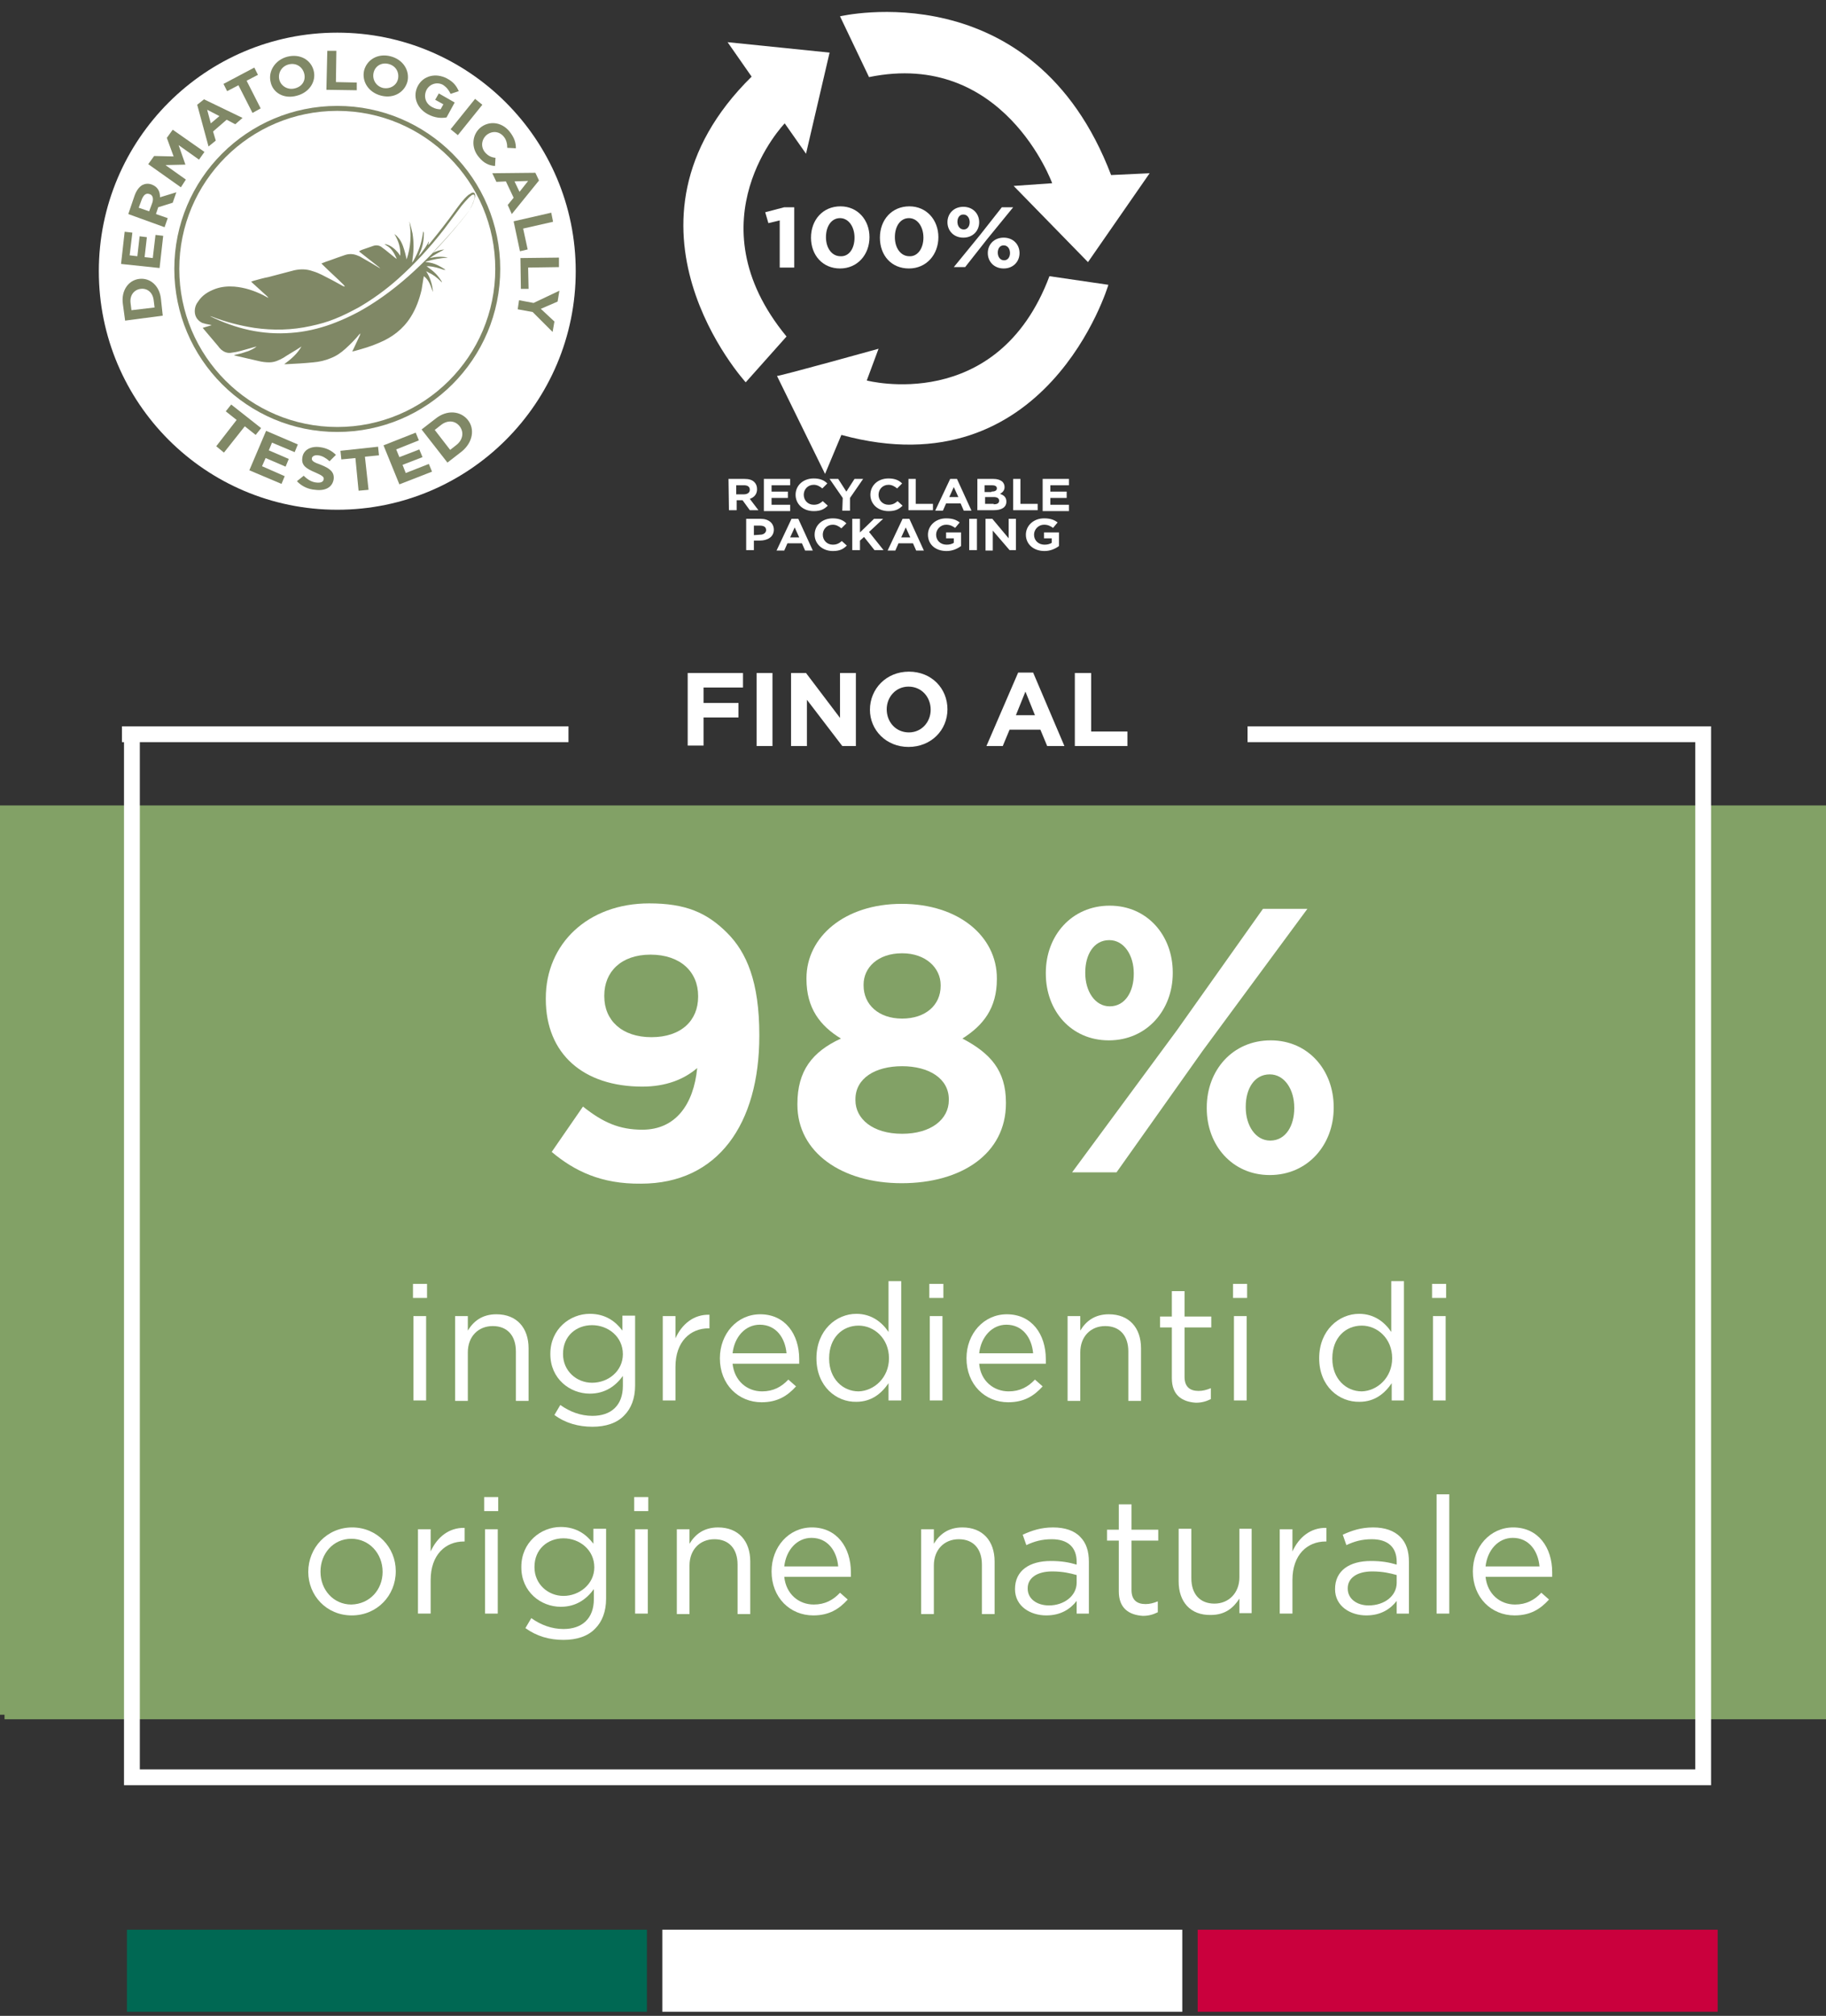 <?xml version="1.0" encoding="UTF-8"?> <svg xmlns="http://www.w3.org/2000/svg" xmlns:xlink="http://www.w3.org/1999/xlink" version="1.1" id="Livello_1" x="0px" y="0px" viewBox="0 0 402.8 444.5" style="enable-background:new 0 0 402.8 444.5;" xml:space="preserve"><rect x="0" y="0" width="402.8" height="444.5" fill="#333333" stroke="none"/> <style type="text/css"> .st0{fill:#82A166;} .st1{fill:#FFFFFF;} .st2{fill:none;stroke:#FFFFFF;stroke-width:3.489;stroke-miterlimit:10;} .st3{fill:#006853;} .st4{fill:#CA003D;} .st5{enable-background:new ;} .st6{fill:#808866;} .st7{fill:none;stroke:#808766;stroke-width:1.096;stroke-miterlimit:10;} </style> <rect x="1" y="178.6" class="st0" width="402.9" height="200.5"></rect> <g> <path class="st1" d="M164.5,84.3c0,0-31.8-34.8,1.3-67.4l-5.3-7.6l22.5,2.3l-5.2,22.3l-4.7-6.7c0,0-20.7,21.4,0.4,47L164.5,84.3z"></path> <path class="st1" d="M185.3,3.6c0,0,42.6-10.1,59.8,35l8.5-0.4L240,57.8L223.6,41l8.5-0.6c0,0-10.7-29.5-40.4-23.4L185.3,3.6z"></path> <path class="st1" d="M171.4,82.9c0.8,0,22.4-6,22.4-6l-2.6,7c0,0,28.8,7.6,40.3-23l13,1.9c0,0-13.5,45.5-58.9,33.1l-3.6,8.6 L171.4,82.9z"></path> <path class="st1" d="M172,48.6l-2.5,0.6l-0.7-2.4l4.2-1.1h2.2V59H172V48.6z"></path> <path class="st1" d="M178.9,52.4L178.9,52.4c0-3.9,2.6-6.9,6.5-6.9c3.8,0,6.4,3,6.4,6.8l0,0c0,3.8-2.6,6.9-6.5,6.9 C181.5,59.2,178.9,56.3,178.9,52.4z M188.5,52.4L188.5,52.4c0-2.4-1.3-4.3-3.2-4.3s-3.1,1.8-3.1,4.2l0,0c0,2.4,1.3,4.2,3.2,4.2 C187.3,56.6,188.5,54.8,188.5,52.4z"></path> <path class="st1" d="M194.1,52.4L194.1,52.4c0-3.9,2.6-6.9,6.5-6.9c3.8,0,6.4,3,6.4,6.8l0,0c0,3.8-2.6,6.9-6.5,6.9 S194.1,56.3,194.1,52.4z M203.7,52.4L203.7,52.4c0-2.4-1.3-4.3-3.2-4.3s-3.1,1.8-3.1,4.2l0,0c0,2.4,1.3,4.2,3.2,4.2 C202.4,56.6,203.7,54.8,203.7,52.4z"></path> <path class="st1" d="M209,49L209,49c0-1.9,1.4-3.4,3.5-3.4s3.5,1.5,3.5,3.4l0,0c0,1.9-1.4,3.4-3.5,3.4S209,50.9,209,49z M221,45.7 h2.5l-5.8,7.1l-4.8,6.1h-2.5l5.8-7.1L221,45.7z M213.9,49c0-0.9-0.5-1.7-1.4-1.7s-1.3,0.8-1.3,1.6l0,0c0,0.9,0.5,1.7,1.4,1.7 C213.4,50.6,213.9,49.9,213.9,49L213.9,49z M217.9,55.8L217.9,55.8c0-1.9,1.4-3.4,3.5-3.4s3.5,1.5,3.5,3.4l0,0 c0,1.9-1.4,3.4-3.5,3.4C219.3,59.2,217.9,57.7,217.9,55.8z M222.8,55.8L222.8,55.8c0-0.9-0.5-1.7-1.4-1.7s-1.3,0.8-1.3,1.6l0,0 c0,0.9,0.5,1.7,1.4,1.7C222.3,57.4,222.8,56.7,222.8,55.8z"></path> <path class="st1" d="M160.7,105.6h3.5c1,0,1.7,0.2,2.2,0.7c0.4,0.4,0.6,0.9,0.6,1.6l0,0c0,1.1-0.7,1.8-1.6,2.1l1.9,2.5h-1.9 l-1.6-2.2h-1.3v2.2h-1.7L160.7,105.6L160.7,105.6z M164.1,109c0.8,0,1.3-0.4,1.3-1l0,0c0-0.7-0.5-1-1.3-1h-1.7v2H164.1z"></path> <path class="st1" d="M168.6,105.6h5.7v1.4h-4.1v1.4h3.6v1.4h-3.6v1.5h4.1v1.4h-5.8v-7.1H168.6z"></path> <path class="st1" d="M175.5,109.1L175.5,109.1c0-2,1.6-3.6,4-3.6c1.4,0,2.3,0.4,3,1.1l-1.1,1.1c-0.6-0.5-1.2-0.8-1.9-0.8 c-1.3,0-2.2,1-2.2,2.2l0,0c0,1.2,0.9,2.2,2.2,2.2c0.9,0,1.4-0.3,2-0.8l1.1,1c-0.8,0.8-1.6,1.2-3.1,1.2 C177.1,112.7,175.5,111.1,175.5,109.1z"></path> <path class="st1" d="M185.9,109.8l-2.9-4.2h1.9l1.8,2.8l1.8-2.8h1.9l-2.9,4.2v2.8h-1.7L185.9,109.8L185.9,109.8z"></path> <path class="st1" d="M192,109.1L192,109.1c0-2,1.6-3.6,4-3.6c1.4,0,2.3,0.4,3,1.1l-1.1,1.1c-0.6-0.5-1.2-0.8-1.9-0.8 c-1.3,0-2.2,1-2.2,2.2l0,0c0,1.2,0.9,2.2,2.2,2.2c0.9,0,1.4-0.3,2-0.8l1.1,1c-0.8,0.8-1.6,1.2-3.1,1.2 C193.6,112.7,192,111.1,192,109.1z"></path> <path class="st1" d="M200.3,105.6h1.7v5.5h3.8v1.4h-5.4v-6.9H200.3z"></path> <path class="st1" d="M209.6,105.6h1.5l3.2,7h-1.7l-0.7-1.6h-3.2l-0.7,1.6h-1.7L209.6,105.6z M211.4,109.6l-1-2.2l-1,2.2H211.4z"></path> <path class="st1" d="M215.6,105.6h3.5c0.9,0,1.5,0.2,2,0.6c0.3,0.3,0.5,0.7,0.5,1.2l0,0c0,0.8-0.5,1.2-1,1.5 c0.9,0.3,1.4,0.8,1.4,1.7l0,0c0,1.3-1.1,1.9-2.8,1.9h-3.6L215.6,105.6L215.6,105.6z M218.7,108.4c0.7,0,1.2-0.2,1.2-0.7l0,0 c0-0.5-0.4-0.7-1.1-0.7h-1.6v1.5h1.5V108.4z M219.2,111.2c0.7,0,1.2-0.2,1.2-0.8l0,0c0-0.5-0.4-0.8-1.2-0.8h-1.9v1.5h1.9V111.2z"></path> <path class="st1" d="M223.4,105.6h1.7v5.5h3.8v1.4h-5.4v-6.9H223.4z"></path> <path class="st1" d="M230.1,105.6h5.7v1.4h-4.1v1.4h3.6v1.4h-3.6v1.5h4.1v1.4H230v-7.1H230.1z"></path> <path class="st1" d="M164.7,114.4h3.1c1.8,0,2.9,1,2.9,2.4l0,0c0,1.6-1.4,2.4-3.1,2.4h-1.3v2.1h-1.7v-6.9H164.7z M167.7,117.9 c0.8,0,1.3-0.5,1.3-1l0,0c0-0.7-0.5-1-1.4-1h-1.3v2.1L167.7,117.9L167.7,117.9z"></path> <path class="st1" d="M174.6,114.4h1.5l3.2,7h-1.7l-0.7-1.6h-3.2l-0.7,1.6h-1.7L174.6,114.4z M176.3,118.5l-1-2.2l-1,2.2H176.3z"></path> <path class="st1" d="M179.7,117.9L179.7,117.9c0-2,1.6-3.6,4-3.6c1.4,0,2.3,0.4,3,1.1l-1.1,1.1c-0.6-0.5-1.2-0.8-1.9-0.8 c-1.3,0-2.2,1-2.2,2.2l0,0c0,1.2,0.9,2.2,2.2,2.2c0.9,0,1.4-0.3,2-0.8l1.1,1c-0.8,0.8-1.6,1.2-3.1,1.2 C181.4,121.5,179.7,119.9,179.7,117.9z"></path> <path class="st1" d="M188,114.4h1.7v3l3.1-3h2l-3.1,2.9l3.2,4h-2l-2.3-2.9l-0.9,0.8v2.1H188V114.4z"></path> <path class="st1" d="M199.1,114.4h1.5l3.2,7h-1.7l-0.7-1.6h-3.2l-0.7,1.6h-1.7L199.1,114.4z M200.8,118.5l-1-2.2l-1,2.2H200.8z"></path> <path class="st1" d="M204.7,117.9L204.7,117.9c0-2,1.7-3.6,4-3.6c1.4,0,2.2,0.3,3,0.9l-1,1.2c-0.6-0.4-1.1-0.7-2-0.7 c-1.2,0-2.2,1-2.2,2.2l0,0c0,1.3,1,2.2,2.3,2.2c0.6,0,1.1-0.1,1.6-0.4v-1h-1.7v-1.3h3.3v3c-0.8,0.6-1.9,1.1-3.2,1.1 C206.3,121.5,204.7,120,204.7,117.9z"></path> <path class="st1" d="M213.8,114.4h1.7v6.9h-1.7V114.4z"></path> <path class="st1" d="M217.4,114.4h1.5l3.6,4.3v-4.3h1.6v6.9h-1.4L219,117v4.4h-1.6V114.4z"></path> <path class="st1" d="M226.3,117.9L226.3,117.9c0-2,1.7-3.6,4-3.6c1.4,0,2.2,0.3,3,0.9l-1,1.2c-0.6-0.4-1.1-0.7-2-0.7 c-1.2,0-2.2,1-2.2,2.2l0,0c0,1.3,1,2.2,2.3,2.2c0.6,0,1.1-0.1,1.6-0.4v-1h-1.7v-1.3h3.3v3c-0.8,0.6-1.9,1.1-3.2,1.1 C228,121.5,226.3,120,226.3,117.9z"></path> </g> <line class="st2" x1="26.9" y1="161.9" x2="125.4" y2="161.9"></line> <g> <rect x="28" y="425.5" class="st3" width="114.7" height="18.1"></rect> <rect x="146.1" y="425.5" class="st1" width="114.7" height="18.1"></rect> <rect x="264.2" y="425.5" class="st4" width="114.7" height="18.1"></rect> </g> <rect y="177.6" class="st0" width="402.9" height="200.5"></rect> <polyline class="st2" points="275.2,161.9 375.7,161.9 375.7,391.9 29.1,391.9 29.1,161.9 "></polyline> <g> <g> <path class="st1" d="M91.1,283.1h3.1v3.1h-3.1V283.1z M91.3,290.2H94v18.6h-2.8v-18.6H91.3z"></path> <path class="st1" d="M100.4,290.2h2.8v3.2c1.2-2,3.1-3.6,6.3-3.6c4.5,0,7.1,3,7.1,7.5v11.6h-2.8V298c0-3.5-1.9-5.6-5.1-5.6 s-5.5,2.3-5.5,5.8v10.7h-2.8V290.2z"></path> <path class="st1" d="M122.3,312l1.3-2.2c2.1,1.5,4.5,2.4,7.1,2.4c4.1,0,6.7-2.3,6.7-6.6v-2.2c-1.6,2.2-3.9,3.9-7.3,3.9 c-4.4,0-8.7-3.3-8.7-8.7v-0.1c0-5.4,4.3-8.8,8.7-8.8c3.5,0,5.7,1.7,7.2,3.7v-3.3h2.8v15.4c0,2.9-0.9,5.1-2.4,6.6 c-1.6,1.7-4.1,2.5-7,2.5C127.6,314.6,124.7,313.8,122.3,312z M137.4,298.6L137.4,298.6c0-3.9-3.3-6.4-6.8-6.4s-6.4,2.4-6.4,6.3 v0.1c0,3.7,3,6.3,6.4,6.3C134.2,304.9,137.4,302.3,137.4,298.6z"></path> <path class="st1" d="M146.2,290.2h2.8v4.9c1.4-3.1,4-5.3,7.5-5.2v3h-0.2c-4,0-7.3,2.9-7.3,8.5v7.4h-2.8V290.2z"></path> <path class="st1" d="M168.1,306.8c2.5,0,4.3-1,5.8-2.6l1.7,1.5c-1.9,2.1-4.1,3.5-7.6,3.5c-5.1,0-9.2-3.9-9.2-9.7 c0-5.4,3.8-9.7,8.9-9.7c5.5,0,8.6,4.4,8.6,9.9c0,0.3,0,0.5,0,1h-14.7C162,304.5,164.8,306.8,168.1,306.8z M173.5,298.4 c-0.3-3.4-2.3-6.3-5.9-6.3c-3.2,0-5.6,2.7-6,6.3H173.5z"></path> <path class="st1" d="M180.1,299.5L180.1,299.5c0-6.2,4.4-9.8,8.8-9.8c3.4,0,5.7,1.9,7.1,4v-11.2h2.8v26.3H196V305 c-1.5,2.2-3.7,4.1-7.1,4.1C184.5,309.2,180.1,305.7,180.1,299.5z M196.1,299.5L196.1,299.5c0-4.4-3.3-7.2-6.7-7.2 c-3.6,0-6.5,2.7-6.5,7.2v0.1c0,4.4,3,7.2,6.5,7.2C192.8,306.7,196.1,303.8,196.1,299.5z"></path> <path class="st1" d="M205,283.1h3.1v3.1H205V283.1z M205.1,290.2h2.8v18.6h-2.8V290.2z"></path> <path class="st1" d="M222.5,306.8c2.5,0,4.3-1,5.8-2.6l1.7,1.5c-1.9,2.1-4.1,3.5-7.6,3.5c-5.1,0-9.2-3.9-9.2-9.7 c0-5.4,3.8-9.7,8.9-9.7c5.5,0,8.6,4.4,8.6,9.9c0,0.3,0,0.5,0,1H216C216.3,304.5,219.2,306.8,222.5,306.8z M227.9,298.4 c-0.3-3.4-2.3-6.3-5.9-6.3c-3.2,0-5.6,2.7-6,6.3H227.9z"></path> <path class="st1" d="M235.5,290.2h2.8v3.2c1.2-2,3.1-3.6,6.3-3.6c4.5,0,7.1,3,7.1,7.5v11.6h-2.8V298c0-3.5-1.9-5.6-5.1-5.6 c-3.2,0-5.5,2.3-5.5,5.8v10.7h-2.8V290.2z"></path> <path class="st1" d="M258.5,303.9v-11.2h-2.6v-2.4h2.6v-5.6h2.8v5.6h5.9v2.4h-5.9v10.9c0,2.3,1.3,3.1,3.1,3.1 c0.9,0,1.7-0.2,2.7-0.6v2.4c-1,0.5-2,0.8-3.3,0.8C260.7,309.1,258.5,307.6,258.5,303.9z"></path> <path class="st1" d="M272,283.1h3.1v3.1H272V283.1z M272.2,290.2h2.8v18.6h-2.8V290.2z"></path> <path class="st1" d="M291,299.5L291,299.5c0-6.2,4.4-9.8,8.8-9.8c3.4,0,5.7,1.9,7.1,4v-11.2h2.8v26.3H307V305 c-1.5,2.2-3.7,4.1-7.1,4.1C295.4,309.2,291,305.7,291,299.5z M307.1,299.5L307.1,299.5c0-4.4-3.3-7.2-6.7-7.2 c-3.6,0-6.5,2.7-6.5,7.2v0.1c0,4.4,3,7.2,6.5,7.2C303.8,306.7,307.1,303.8,307.1,299.5z"></path> <path class="st1" d="M315.9,283.1h3.1v3.1h-3.1V283.1z M316.1,290.2h2.8v18.6h-2.8V290.2z"></path> <path class="st1" d="M68,346.6L68,346.6c0-5.3,4.1-9.8,9.7-9.8c5.5,0,9.6,4.4,9.6,9.6v0.1c0,5.3-4.1,9.7-9.7,9.7 C72,356.2,68,351.8,68,346.6z M84.4,346.6L84.4,346.6c0-4.1-3-7.3-6.9-7.3c-4,0-6.8,3.3-6.8,7.2v0.1c0,4,2.9,7.2,6.8,7.2 C81.6,353.7,84.4,350.5,84.4,346.6z"></path> <path class="st1" d="M92.2,337.2H95v4.9c1.4-3.1,4-5.3,7.5-5.2v3h-0.2c-4,0-7.3,2.9-7.3,8.5v7.4h-2.8V337.2z"></path> <path class="st1" d="M106.8,330.1h3.1v3.1h-3.1V330.1z M107,337.2h2.8v18.6H107V337.2z"></path> <path class="st1" d="M115.9,359l1.3-2.2c2.1,1.5,4.5,2.4,7.1,2.4c4.1,0,6.7-2.3,6.7-6.6v-2.2c-1.6,2.2-3.9,3.9-7.3,3.9 c-4.4,0-8.7-3.3-8.7-8.7v-0.1c0-5.4,4.3-8.8,8.7-8.8c3.5,0,5.7,1.7,7.2,3.7v-3.3h2.8v15.4c0,2.9-0.9,5.1-2.4,6.6 c-1.6,1.7-4.1,2.5-7,2.5C121.2,361.6,118.4,360.8,115.9,359z M131.1,345.6L131.1,345.6c0-3.9-3.3-6.4-6.8-6.4s-6.4,2.4-6.4,6.3 v0.1c0,3.7,3,6.3,6.4,6.3C127.8,351.9,131.1,349.3,131.1,345.6z"></path> <path class="st1" d="M139.9,330.1h3.1v3.1h-3.1V330.1z M140.1,337.2h2.8v18.6h-2.8V337.2z"></path> <path class="st1" d="M149.3,337.2h2.8v3.2c1.2-2,3.1-3.6,6.3-3.6c4.5,0,7.1,3,7.1,7.5v11.6h-2.8V345c0-3.5-1.9-5.6-5.1-5.6 c-3.2,0-5.5,2.3-5.5,5.8v10.7h-2.8V337.2z"></path> <path class="st1" d="M179.5,353.8c2.5,0,4.3-1,5.8-2.6l1.7,1.5c-1.9,2.1-4.1,3.5-7.6,3.5c-5.1,0-9.2-3.9-9.2-9.7 c0-5.4,3.8-9.7,8.9-9.7c5.5,0,8.6,4.4,8.6,9.9c0,0.3,0,0.5,0,1H173C173.4,351.5,176.2,353.8,179.5,353.8z M184.9,345.4 c-0.3-3.4-2.3-6.3-5.9-6.3c-3.2,0-5.6,2.7-6,6.3H184.9z"></path> <path class="st1" d="M203.2,337.2h2.8v3.2c1.2-2,3.1-3.6,6.3-3.6c4.5,0,7.1,3,7.1,7.5v11.6h-2.8V345c0-3.5-1.9-5.6-5.1-5.6 c-3.2,0-5.5,2.3-5.5,5.8v10.7h-2.8V337.2z"></path> <path class="st1" d="M223.9,350.4L223.9,350.4c0-4.1,3.2-6.2,7.9-6.2c2.4,0,4,0.3,5.7,0.8v-0.6c0-3.3-2-5-5.5-5 c-2.2,0-3.9,0.5-5.6,1.3l-0.8-2.3c2-0.9,4-1.6,6.7-1.6c2.6,0,4.7,0.7,6,2.1c1.3,1.3,1.9,3.1,1.9,5.5v11.4h-2.7V353 c-1.3,1.7-3.4,3.2-6.7,3.2C227.3,356.2,223.9,354.2,223.9,350.4z M237.5,349v-1.7c-1.4-0.4-3.1-0.8-5.4-0.8 c-3.4,0-5.4,1.5-5.4,3.7v0.1c0,2.3,2.1,3.7,4.7,3.7C234.7,354,237.5,351.9,237.5,349z"></path> <path class="st1" d="M246.8,350.9v-11.2h-2.6v-2.4h2.6v-5.6h2.8v5.6h5.9v2.4h-5.9v10.9c0,2.3,1.3,3.1,3.1,3.1 c0.9,0,1.7-0.2,2.7-0.6v2.4c-1,0.5-2,0.8-3.3,0.8C249,356.1,246.8,354.6,246.8,350.9z"></path> <path class="st1" d="M260,348.7v-11.6h2.8V348c0,3.5,1.9,5.6,5.1,5.6c3.1,0,5.5-2.3,5.5-5.8v-10.7h2.7v18.6h-2.7v-3.2 c-1.3,2-3.1,3.6-6.3,3.6C262.6,356.2,260,353.2,260,348.7z"></path> <path class="st1" d="M282.3,337.2h2.8v4.9c1.4-3.1,4-5.3,7.5-5.2v3h-0.2c-4,0-7.3,2.9-7.3,8.5v7.4h-2.8V337.2z"></path> <path class="st1" d="M294.5,350.4L294.5,350.4c0-4.1,3.2-6.2,7.9-6.2c2.4,0,4,0.3,5.7,0.8v-0.6c0-3.3-2-5-5.5-5 c-2.2,0-3.9,0.5-5.6,1.3l-0.8-2.3c2-0.9,4-1.6,6.7-1.6c2.6,0,4.6,0.7,6,2.1c1.3,1.3,1.9,3.1,1.9,5.5v11.4h-2.7V353 c-1.3,1.7-3.4,3.2-6.7,3.2C297.9,356.2,294.5,354.2,294.5,350.4z M308.1,349v-1.7c-1.4-0.4-3.1-0.8-5.4-0.8 c-3.4,0-5.4,1.5-5.4,3.7v0.1c0,2.3,2.1,3.7,4.6,3.7C305.4,354,308.1,351.9,308.1,349z"></path> <path class="st1" d="M316.9,329.5h2.8v26.3h-2.8V329.5z"></path> <path class="st1" d="M334.2,353.8c2.5,0,4.3-1,5.8-2.6l1.7,1.5c-1.9,2.1-4.1,3.5-7.6,3.5c-5.1,0-9.2-3.9-9.2-9.7 c0-5.4,3.8-9.7,8.9-9.7c5.5,0,8.6,4.4,8.6,9.9c0,0.3,0,0.5,0,1h-14.7C328.1,351.5,330.9,353.8,334.2,353.8z M339.6,345.4 c-0.3-3.4-2.3-6.3-5.9-6.3c-3.2,0-5.6,2.7-6,6.3H339.6z"></path> </g> </g> <g> <path class="st1" d="M230.7,214.7v-0.2c0-8.2,5.7-14.8,14.1-14.8c8.3,0,13.9,6.6,13.9,14.7v0.2c0,8.1-5.7,14.8-14.1,14.8 C236.3,229.4,230.7,222.9,230.7,214.7z M278.6,200.4h9.8l-23.1,31.3l-19,26.8h-9.8l23.1-31.3L278.6,200.4z M250.1,214.6 c0-3.9-2.1-7.3-5.4-7.3c-3.5,0-5.3,3.3-5.3,7.1v0.2c0,3.9,2.1,7.3,5.4,7.3c3.5,0,5.3-3.4,5.3-7.1V214.6z M266.2,244.4v-0.2 c0-8.2,5.7-14.8,14.1-14.8c8.3,0,13.9,6.6,13.9,14.7v0.2c0,8.1-5.7,14.8-14.1,14.8C271.8,259.1,266.2,252.5,266.2,244.4z M285.5,244.4v-0.2c0-3.9-2.1-7.3-5.4-7.3c-3.5,0-5.3,3.3-5.3,7.1v0.2c0,3.9,2.1,7.3,5.4,7.3C283.7,251.5,285.5,248.1,285.5,244.4z "></path> </g> <g class="st5"> <path class="st1" d="M121.7,254l6.9-10c4.4,3.5,8,5.1,13.1,5.1c7.3,0,11.3-5.5,12.1-13.6c-2.9,2.5-6.9,4.1-12.1,4.1 c-13,0-21.3-7.2-21.3-19.3v-0.2c0-12,9.3-20.9,22.8-20.9c8,0,12.7,2,17.2,6.5c4.3,4.3,7.1,10.8,7.1,22.5v0.2 c0,19.4-9.1,32.6-26.1,32.6C132.6,261.1,126.7,258.2,121.7,254z M154,219.8v-0.2c0-5.3-3.9-9.1-10.5-9.1c-6.5,0-10.2,3.8-10.2,9 v0.2c0,5.3,3.9,9,10.4,9C150.3,228.7,154,225,154,219.8z"></path> <path class="st1" d="M175.9,243.6v-0.2c0-7.3,3.3-11.5,9.6-14.4c-4.6-2.8-7.6-6.7-7.6-13.1v-0.2c0-9.1,8.4-16.4,21-16.4 s21,7.2,21,16.4v0.2c0,6.4-3,10.2-7.6,13.1c6.1,3.2,9.6,7,9.6,14.1v0.2c0,11.1-9.8,17.6-23,17.6 C185.7,260.9,175.9,254.1,175.9,243.6z M209.3,242.6v-0.2c0-4.6-4.4-7.3-10.3-7.3c-6,0-10.3,2.7-10.3,7.3v0.2 c0,4.1,3.8,7.4,10.3,7.4C205.4,250,209.3,246.8,209.3,242.6z M207.5,217.4v-0.2c0-3.7-3.2-7-8.5-7c-5.4,0-8.5,3.2-8.5,6.9v0.2 c0,4.2,3.3,7.3,8.5,7.3S207.5,221.6,207.5,217.4z"></path> </g> <g class="st5"> <path class="st1" d="M151.7,148.4h12.2v3.2h-8.7v3.4h7.7v3.2h-7.7v6.2h-3.5V148.4z"></path> <path class="st1" d="M166.9,148.4h3.5v16.1h-3.5V148.4z"></path> <path class="st1" d="M174.5,148.4h3.3l7.5,9.9v-9.9h3.5v16.1h-3l-7.8-10.2v10.2h-3.5V148.4z"></path> <path class="st1" d="M191.9,156.5L191.9,156.5c0-4.6,3.6-8.4,8.6-8.4c5,0,8.5,3.7,8.5,8.3v0c0,4.6-3.6,8.3-8.6,8.3 C195.5,164.7,191.9,161,191.9,156.5z M205.3,156.5L205.3,156.5c0-2.8-2-5.1-4.9-5.1c-2.8,0-4.8,2.3-4.8,5v0c0,2.8,2,5.1,4.9,5.1 C203.3,161.5,205.3,159.2,205.3,156.5z"></path> <path class="st1" d="M224.6,148.3h3.3l6.9,16.2H231l-1.5-3.6h-6.8l-1.5,3.6h-3.6L224.6,148.3z M228.3,157.7l-2.1-5.2l-2.1,5.2 H228.3z"></path> <path class="st1" d="M237.2,148.4h3.5v12.9h8v3.2h-11.6V148.4z"></path> </g> <g> <circle class="st1" cx="74.4" cy="59.8" r="52.6"></circle> <path class="st6" d="M52.2,92.6l-2.4-1.9l1.2-1.5l6.6,5.2l-1.2,1.5L54,94l-4.6,5.8l-1.7-1.4L52.2,92.6z"></path> <path class="st6" d="M58.7,95l7,3L65,99.7l-5-2.1l-0.7,1.7l4.4,1.9l-0.7,1.7l-4.4-1.9l-0.8,1.8l5,2.2l-0.7,1.7l-7.1-3L58.7,95z"></path> <path class="st6" d="M65.5,106.1l1.5-1.2c0.8,0.8,1.7,1.4,2.8,1.5c0.9,0.1,1.5-0.1,1.6-0.7l0,0c0.1-0.5-0.2-0.8-1.8-1.5 c-1.9-0.8-3.2-1.5-2.9-3.3l0,0c0.2-1.7,1.9-2.6,3.9-2.3c1.5,0.2,2.6,0.8,3.5,1.7l-1.4,1.4c-0.8-0.7-1.6-1.2-2.5-1.3 c-0.8-0.1-1.3,0.2-1.4,0.6l0,0c-0.1,0.6,0.3,0.9,2,1.5c2,0.8,3,1.6,2.8,3.2l0,0c-0.3,1.8-1.9,2.6-4.1,2.3 C68,107.9,66.5,107.2,65.5,106.1z"></path> <path class="st6" d="M78.4,101l-3.1,0.3l-0.2-1.9l8.3-0.9l0.2,1.9l-3.1,0.3l0.8,7.3l-2.2,0.2L78.4,101z"></path> <path class="st6" d="M84.6,98.2l7.1-2.8l0.7,1.7l-5,2l0.7,1.7l4.4-1.7l0.7,1.7l-4.4,1.7l0.7,1.8l5.1-2l0.7,1.7l-7.2,2.8L84.6,98.2z "></path> <path class="st6" d="M93,94.7l3.1-2.4c2.5-2,5.5-1.7,7.1,0.3l0,0c1.6,2,1.1,5-1.4,7l-3.1,2.4L93,94.7z M100.7,98.1 c1.4-1.1,1.7-2.8,0.7-4.1l0,0c-1-1.3-2.7-1.4-4.1-0.3l-1.4,1.1l3.4,4.4L100.7,98.1z"></path> <circle class="st7" cx="74.4" cy="59.3" r="35.4"></circle> <g> <path class="st6" d="M27.6,70.7L27.1,67c-0.4-2.9,1.2-5.2,3.6-5.5l0,0c2.4-0.3,4.5,1.5,4.8,4.4l0.4,3.7L27.6,70.7z M33.9,66.2 c-0.2-1.7-1.4-2.7-2.9-2.5l0,0c-1.5,0.2-2.4,1.5-2.2,3.1l0.2,1.6l5.1-0.6L33.9,66.2z"></path> <path class="st6" d="M26.7,58.2l0.8-7.1l1.7,0.2l-0.6,5l1.7,0.2l0.5-4.4l1.6,0.2l-0.5,4.4l1.8,0.2l0.6-5.1L36,52l-0.8,7.1 L26.7,58.2z"></path> <path class="st6" d="M28.3,47.2l1.4-4.1c0.4-1.1,1-1.9,1.7-2.3c0.6-0.3,1.3-0.4,2.1-0.1l0,0c1.3,0.5,1.8,1.5,1.8,2.8l3.6-1.1 l-0.8,2.3l-3.2,1l-0.5,1.5l2.6,0.9l-0.7,2L28.3,47.2z M33.6,44.7c0.3-0.9,0.1-1.7-0.6-1.9l0,0c-0.8-0.3-1.3,0.2-1.7,1.1l-0.7,1.9 l2.3,0.8L33.6,44.7z"></path> <path class="st6" d="M32.7,36.2l1.3-1.8l4.3,0.1l-1.5-4.1l1.3-1.8l7,4.9l-1.2,1.7L39.4,32l1.5,4.3l0,0l-4.4,0.1l4.5,3.2l-1.1,1.7 L32.7,36.2z"></path> <path class="st6" d="M43.5,23.1l1.5-1.2l8.5,4.1l-1.6,1.4l-1.9-1L47,29l0.6,2L46,32.3L43.5,23.1z M48.4,25.6l-2.7-1.4l0.8,3 L48.4,25.6z"></path> <path class="st6" d="M52.6,18.8l-2.5,1.3l-0.8-1.6l6.8-3.6l0.8,1.6l-2.5,1.3l3.1,6.1l-1.8,1L52.6,18.8z"></path> <path class="st6" d="M59.7,18.1L59.7,18.1c-0.6-2.4,1-4.9,3.7-5.6c2.8-0.7,5.2,0.7,5.8,3.1l0,0c0.6,2.4-1,4.8-3.7,5.5 C62.7,21.9,60.2,20.5,59.7,18.1z M67.1,16.2L67.1,16.2c-0.4-1.5-1.8-2.4-3.4-2s-2.4,1.9-2.1,3.3l0,0c0.3,1.4,1.8,2.4,3.4,2 C66.7,19.1,67.5,17.7,67.1,16.2z"></path> <path class="st6" d="M72.2,11.2h2l-0.1,6.9l4.6,0.1v1.7L72,19.8L72.2,11.2z"></path> <path class="st6" d="M80.3,15.6L80.3,15.6c0.6-2.4,3-3.9,5.8-3.2s4.3,3.1,3.8,5.5l0,0c-0.6,2.4-3,3.9-5.8,3.2 C81.3,20.4,79.8,18,80.3,15.6z M87.8,17.4L87.8,17.4c0.3-1.5-0.5-2.9-2.1-3.3c-1.6-0.4-3,0.5-3.3,2l0,0c-0.3,1.4,0.5,2.9,2.1,3.3 C86.1,19.7,87.5,18.8,87.8,17.4z"></path> <path class="st6" d="M92.2,18.9L92.2,18.9c1.2-2.2,3.9-2.9,6.4-1.6c1.5,0.8,2.1,1.7,2.6,2.8l-1.8,0.6c-0.4-0.8-0.8-1.4-1.7-2 c-1.3-0.7-2.9-0.2-3.6,1.1l0,0c-0.7,1.4-0.3,3,1.2,3.8c0.7,0.4,1.3,0.5,1.9,0.5l0.6-1.1L96,22l0.8-1.4l3.5,2l-1.8,3.3 c-1.2,0.2-2.6,0.1-4.1-0.7C91.8,23.8,91,21.1,92.2,18.9z"></path> <path class="st6" d="M104.8,21.8l1.6,1.3l-5.4,6.7l-1.6-1.3L104.8,21.8z"></path> <path class="st6" d="M105.9,28.2L105.9,28.2c1.9-1.6,4.7-1.4,6.5,0.8c1.1,1.4,1.4,2.5,1.4,3.7l-1.9-0.1c0-0.9-0.2-1.8-0.8-2.5 c-1-1.2-2.6-1.3-3.8-0.3l0,0c-1.1,1-1.3,2.6-0.3,3.8c0.7,0.8,1.4,1.1,2.3,1.2l-0.1,1.8c-1.3-0.1-2.5-0.6-3.6-2 C103.9,32.6,104.1,29.8,105.9,28.2z"></path> <path class="st6" d="M118.1,38.1l0.8,1.7l-6,7.4l-0.9-2l1.3-1.6l-1.7-3.6l-2.1,0.1l-0.9-1.9L118.1,38.1z M114.6,42.3l1.9-2.4 l-3,0.1L114.6,42.3z"></path> <path class="st6" d="M121.6,46.9l0.4,2l-6.6,1.5l1,4.6l-1.7,0.4l-1.4-6.6L121.6,46.9z"></path> <path class="st6" d="M123.3,56.8v2.1l-6.8,0.1l0.1,4.7h-1.7l-0.1-6.8L123.3,56.8z"></path> <path class="st6" d="M117.7,66.8l5.7-2.7l-0.4,2.4l-3.7,1.6l3,2.8l-0.4,2.3l-4.4-4.4l-3.3-0.6l0.3-2L117.7,66.8z"></path> </g> <g> <path class="st6" d="M46.3,69.7L46.3,69.7c5.7,2.8,11.6,4.2,17.9,3.7c3-0.2,6-0.9,8.8-1.9c3-1.1,5.9-2.5,8.6-4.2 c4-2.5,7.7-5.5,11.1-8.8c3.6-3.4,6.9-7.1,10-11c0.8-1,1.4-2,1.8-3.2c0.1-0.3,0.2-0.6,0.2-0.9c0-0.5-0.2-0.6-0.6-0.4l-0.6,0.5 c-0.6,0.6-1.2,1.3-1.7,1.9c-1.3,1.7-2.5,3.4-3.8,5.1c-3.1,4-6.5,7.7-10.2,11c-2.7,2.4-5.6,4.5-8.7,6.3c-1.7,0.9-3.4,1.8-5.2,2.5 c-1.7,0.7-3.5,1.2-5.4,1.6c-4.1,0.9-8.2,1-12.4,0.4c-3.2-0.5-6.3-1.3-9.4-2.5L46.3,69.7L46.3,69.7L46.3,69.7L46.3,69.7L46.3,69.7 L46.3,69.7z M76.1,63.2L76.1,63.2l-0.3-0.4c-1.5-1.5-3.1-2.9-4.6-4.4l-0.3-0.3c0.7-0.3,1.3-0.5,1.9-0.7c1.1-0.4,2.2-0.8,3.4-1.2 c1-0.3,1.9-0.2,2.8,0.2c0.3,0.1,0.5,0.2,0.8,0.4c1.4,0.8,2.8,1.6,4.1,2.4H84h-0.1l-0.3-0.3c-1.4-1.1-2.8-2.2-4.2-3.3l-0.2-0.2 l0.6-0.3c0.9-0.3,1.7-0.6,2.6-0.9c0.6-0.2,1.3-0.1,1.8,0.3c0.3,0.2,0.5,0.4,0.8,0.6c0.7,0.6,1.4,1.1,2.1,1.7l0.4,0.3l-0.1-0.3 c-0.5-1.1-1.1-2.1-2.2-2.7l-0.4-0.3l0,0l0.5,0.1c1,0.3,1.8,1,2.5,1.8l0.5,0.7c0.1-1.8-0.4-3.3-1.3-4.8l0.5,0.4 c0.2,0.2,0.4,0.5,0.6,0.7c0.7,1,1,2.1,1.3,3.2c0.1,0.4,0.2,0.9,0.3,1.3c0.9-2.7,1.1-5.5,0.6-8.4c0.3,0.9,0.5,1.8,0.7,2.7 c0.3,1.9,0.3,3.7,0,5.6c0,0.3-0.1,0.6-0.1,0.9l0,0l0,0v-0.1l0.3-0.4c1.1-1.9,1.8-3.9,2.1-6.1l0.1-0.4l0,0l0.1,0.3 c0,1.6-0.2,3-0.9,4.5c-0.1,0.3-0.2,0.6-0.4,0.8v0.1l0,0l0,0l0,0v-0.1c0.3-0.3,0.6-0.6,0.8-0.9c0.6-0.8,1.2-1.6,1.6-2.5l0,0v0.3 L94.4,54l0.3-0.2c1.3-1.6,2.6-3.2,3.8-4.8c1.1-1.4,2.1-2.9,3.2-4.3c0.5-0.6,1-1.2,1.6-1.7l0.8-0.5c0.4-0.1,0.6,0,0.7,0.4v0.5 c-0.1,0.3-0.2,0.7-0.3,1c-0.4,1.2-1.1,2.2-1.9,3.2c-2,2.5-4.2,5-6.4,7.3c-0.3,0.3-0.5,0.6-0.8,0.9c0.8-0.4,1.7-0.7,2.6-0.8 c-1.1,0.6-2.2,1.2-3.2,1.9c1.3-0.3,2.7-0.4,4-0.1c-1.7,0.1-3.3,0.4-4.9,0.9v0.1h0.2c0.9,0.1,1.7,0.3,2.5,0.7 c0.6,0.3,1.1,0.6,1.7,1l0,0h-0.4c-1.1-0.4-2.2-0.7-3.3-0.8h-0.5c1.7,1.2,2.4,1.9,3.3,3.3l0.1,0.3l0,0L97.2,62 c-0.8-0.8-1.7-1.5-2.7-1.9c0-0.1-0.2-0.1-0.5-0.3c0.9,1.4,1.4,3,1.5,4.6c-0.5-1.3-0.8-2.6-2-3.5l-0.1,0.5 c-0.1,0.8-0.3,1.7-0.4,2.5c-0.5,2.1-1.2,4.1-2.4,6c-1.7,2.7-4.1,4.5-7,5.7c-1.8,0.8-3.6,1.3-5.4,1.8l-0.5,0.1l0.3-0.6 c0.5-1,0.9-2,1.4-3l0.1-0.4v-0.1l0,0l0,0v0.1l-0.3,0.3c-0.9,1.1-1.9,2.1-3,3.1c-1,0.9-2,1.6-3.3,2.1c-1.2,0.5-2.5,0.8-3.8,0.9 c-1.9,0.2-3.9,0.3-5.8,0.4h-0.6c1.5-1.1,2.9-2.3,3.8-3.9l-0.3,0.2c-1.2,0.8-2.5,1.5-3.7,2.3c-0.9,0.5-1.9,1-3.1,1 c-0.8,0-1.6-0.1-2.4-0.3c-1.7-0.4-3.5-0.8-5.2-1.2l-0.2-0.1c0.9-0.2,1.8-0.4,2.6-0.7c1.1-0.3,2.1-0.9,2.4-1.2 c-1.2,0.3-2.4,0.7-3.6,1c-0.7,0.2-1.4,0.3-2.1,0.4c-0.8,0.1-1.5-0.2-2.1-0.7c-0.3-0.3-0.5-0.5-0.7-0.8c-1.1-1.3-2.2-2.6-3.3-3.9 l-0.1-0.1c0.7-0.2,1.3-0.4,2-0.6l-0.4-0.1c-0.6-0.1-1.1-0.2-1.7-0.4c-1.2-0.6-1.8-1.7-1.6-3.1c0.1-0.6,0.3-1.1,0.7-1.6 c0.9-1.4,2.2-2.2,3.8-2.8c1.4-0.5,2.8-0.6,4.2-0.5c2.3,0.2,4.4,0.9,6.4,1.9c0.4,0.2,0.7,0.4,1.1,0.6h0.1l0,0l0,0l0,0h-0.1L59,65.4 c-1.1-1-2.2-2-3.3-3l-0.3-0.3l0.6-0.2c1.1-0.3,2.1-0.6,3.2-0.8c1.9-0.5,3.8-1,5.7-1.5c1.4-0.3,2.7-0.3,4.1,0.2 c0.7,0.2,1.4,0.5,2,0.8c1.6,0.8,3.1,1.6,4.7,2.5L76.1,63.2L76.1,63.2z"></path> </g> </g> </svg> 